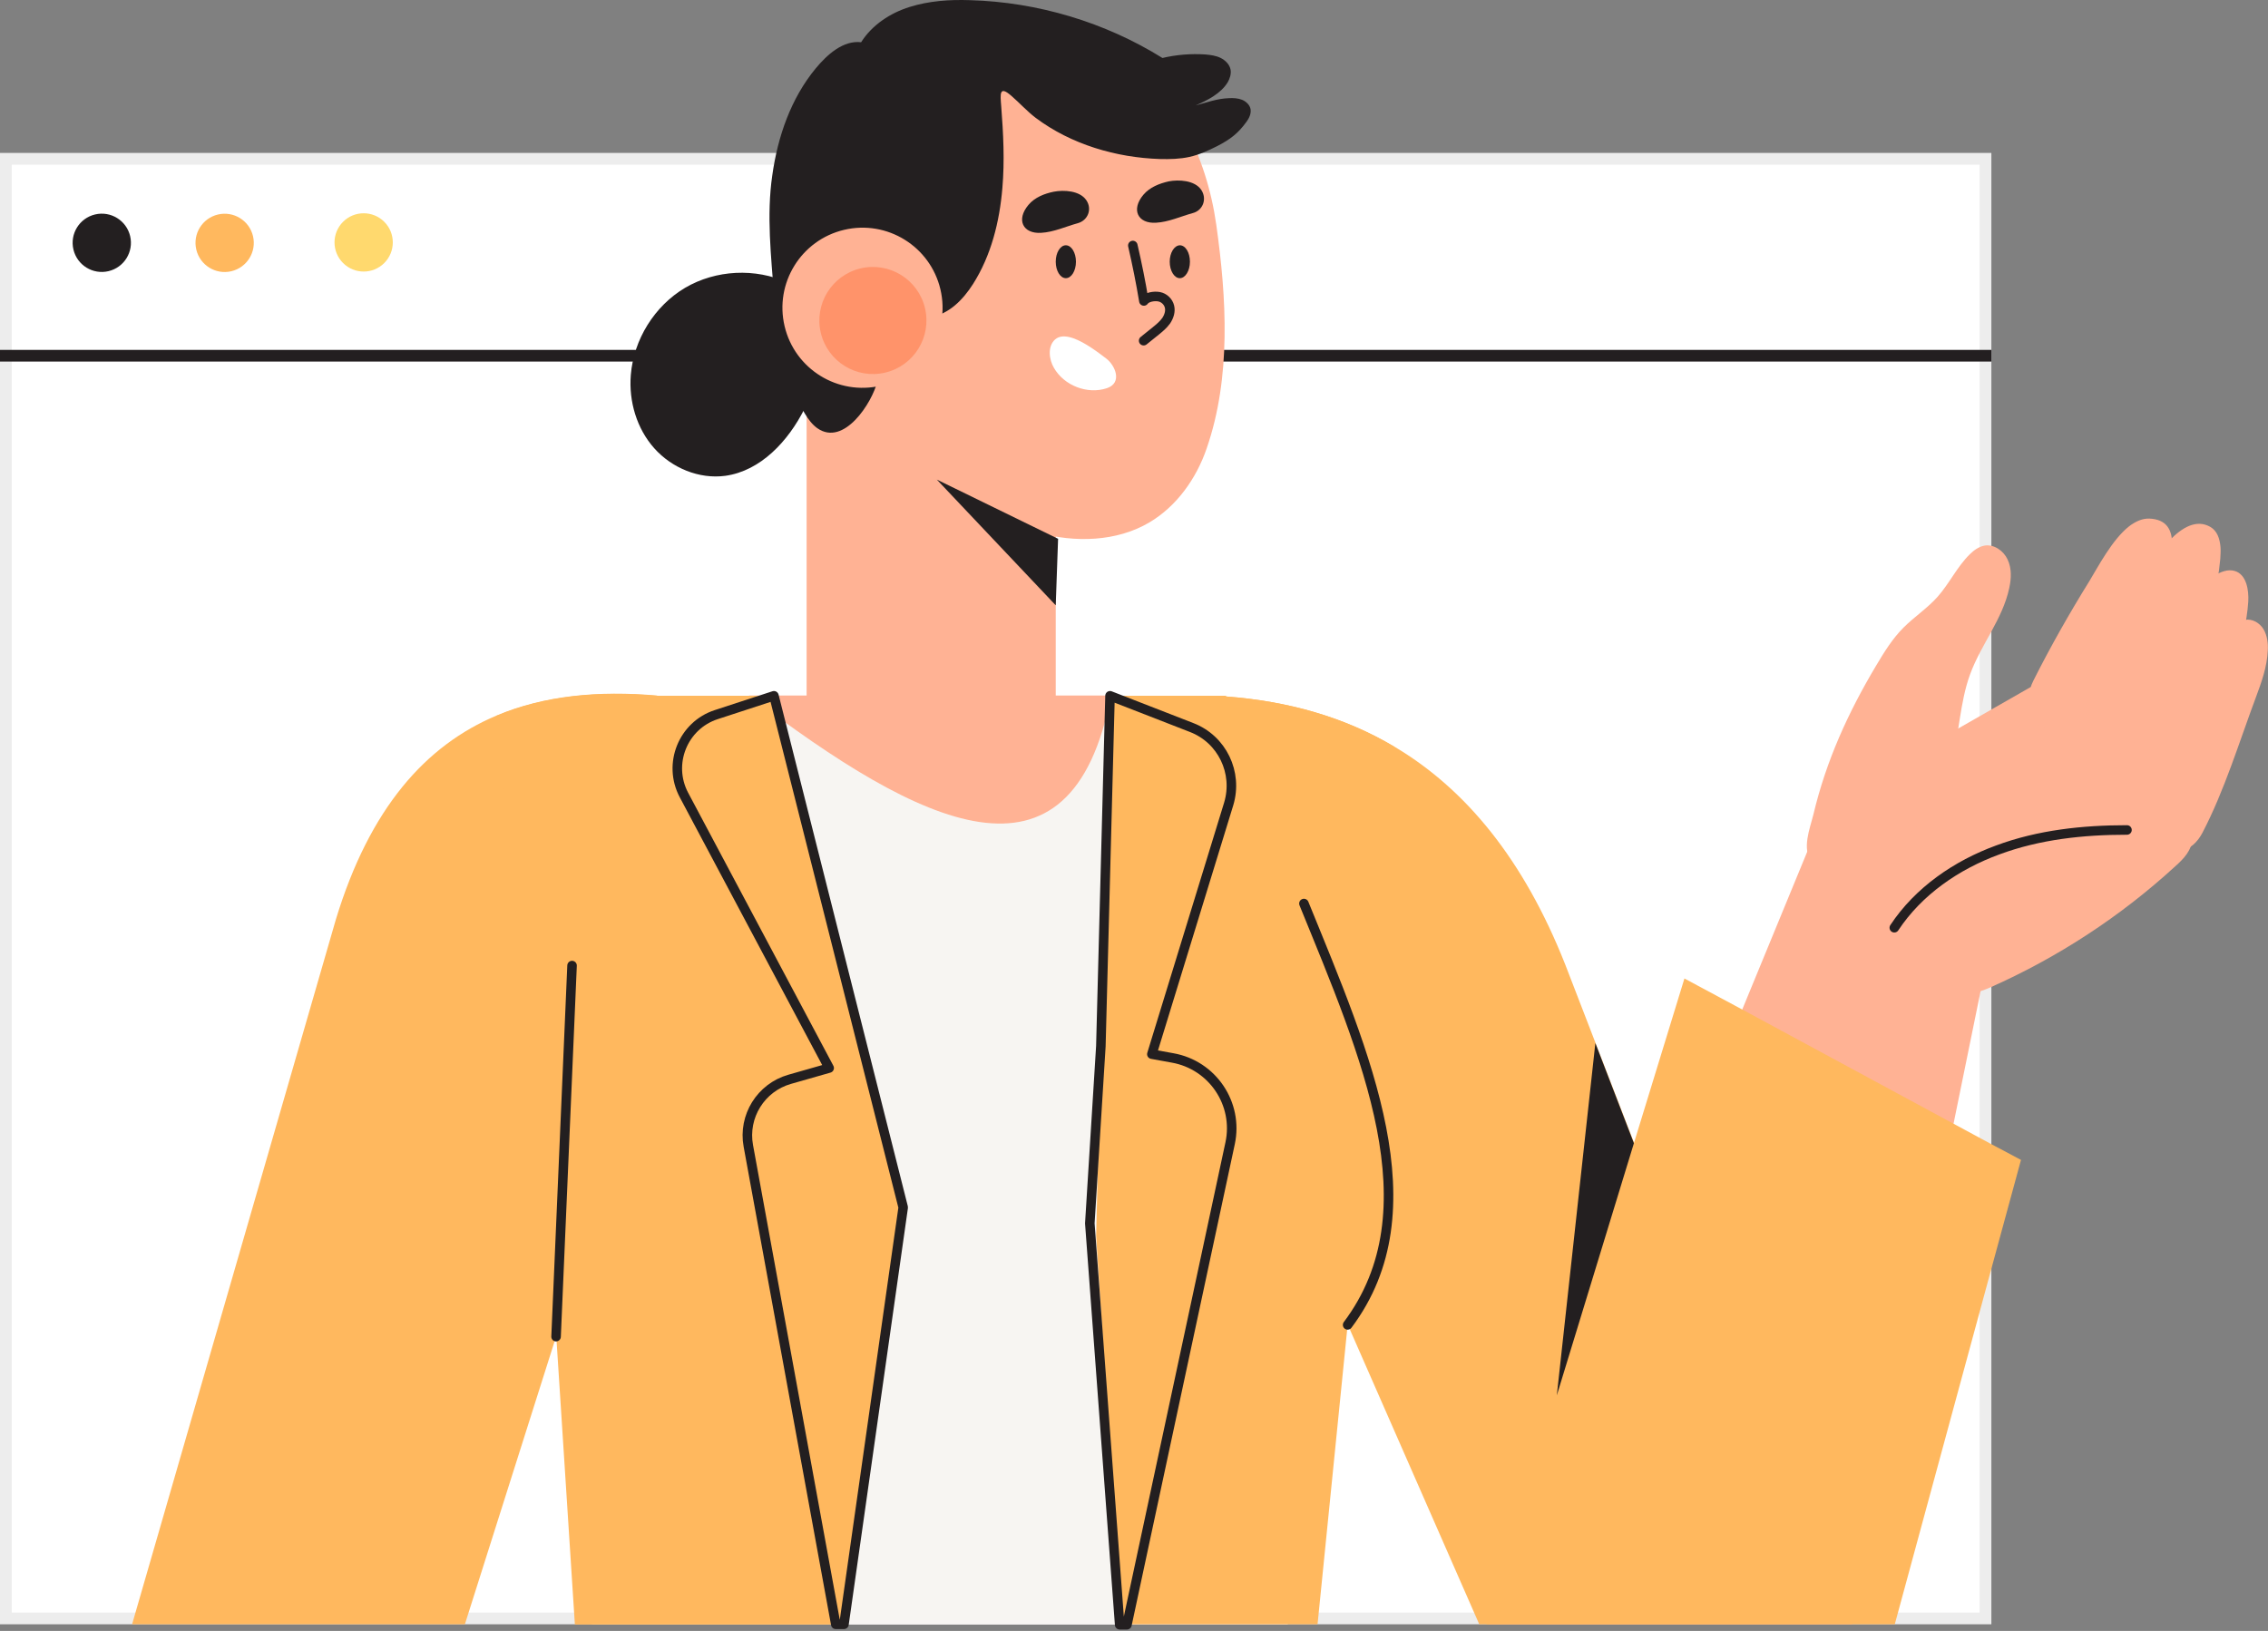 <?xml version="1.0" encoding="UTF-8"?> <svg xmlns="http://www.w3.org/2000/svg" width="965" height="694" viewBox="0 0 965 694" fill="none"><rect x="0" y="0" width="965" height="694" fill="#808080" stroke="none"/> <path d="M844.8 67.571H2.5V688.671H844.8V67.571Z" fill="white" stroke="#EDEDED" stroke-width="5"></path> <path d="M0 151.371H847.3" stroke="#231F20" stroke-width="4.971" stroke-miterlimit="10"></path> <path d="M31.239 106.171C29.665 99.507 33.792 92.828 40.457 91.254C47.122 89.68 53.8 93.808 55.374 100.472C56.948 107.137 52.821 113.816 46.156 115.389C39.491 116.963 32.812 112.836 31.239 106.171Z" fill="#231F20"></path> <path d="M83.518 106.198C81.944 99.533 86.071 92.854 92.736 91.281C99.401 89.707 106.08 93.834 107.653 100.499C109.227 107.164 105.1 113.842 98.435 115.416C91.77 116.99 85.092 112.863 83.518 106.198Z" fill="#FFB85E"></path> <path d="M145.965 111.921C141.123 107.079 141.122 99.228 145.965 94.385C150.807 89.543 158.659 89.543 163.501 94.385C168.344 99.228 168.343 107.079 163.501 111.921C158.659 116.764 150.807 116.764 145.965 111.921Z" fill="#FFD96E"></path> <path d="M235.3 547.971L237.4 566.371L251.9 691.271H547.9L566.3 560.471C567.9 559.671 569.4 558.871 570.8 557.971C605.5 536.071 597.3 479.771 574.2 436.371L521.7 296.471L521.6 296.171H250.3L235.3 547.971Z" fill="#F7F5F2"></path> <path d="M343.2 296.071V119.171L449.2 203.471V295.971H472.7C455.9 383.871 391.8 351.571 318.7 295.971H343.2V296.071Z" fill="#FFB294"></path> <path d="M507.3 412.971L525.6 454.671L528.7 461.671L570.9 557.871L573.5 563.771L629.4 691.171H774.3L706.3 514.871L695.3 486.371L666 410.471C648.3 365.671 623.6 335.671 593.2 317.671C572 305.071 548.1 298.371 521.8 296.371C519.8 296.271 517.9 296.071 515.9 296.071L507.3 412.971Z" fill="#FFB85E"></path> <path d="M56.2 691.171H197.8L236.6 568.771L237.4 566.271L252.8 517.871L279.6 295.971C254.6 293.771 231.5 295.971 211.3 304.471C181.1 317.171 157.3 343.871 142.9 391.271L56.2 691.171Z" fill="#FFB85E"></path> <path d="M633.7 691.171H788L831.2 478.171L843.3 418.871L774.2 349.671L741.3 429.571L706.2 514.971L633.7 691.171Z" fill="#FFB294"></path> <path d="M632.5 691.171H806.2L847.3 539.871L859.9 493.571L847.3 486.871L831.2 478.171L741.3 429.571L716.7 416.371L695.2 486.471L632.5 691.171Z" fill="#FFB85E"></path> <path d="M771.6 364.571C771.7 355.471 776.9 347.471 785.7 339.571C793.1 332.871 801.9 327.871 810.5 322.971C828.3 312.771 846.2 302.571 864 292.371C868 293.371 872.4 294.371 875.7 296.971C888.9 307.271 901 318.771 912.5 330.871C916.5 335.071 919.2 339.871 923.4 343.871C927.2 347.571 932.7 351.071 932.7 356.971C932.7 361.671 929.1 365.471 925.6 368.571C902.3 389.971 875.5 407.471 846.6 420.271C836.1 424.871 824.8 425.071 814.3 420.071C797.5 411.971 785 396.771 776.1 380.371C773 374.771 771.5 369.471 771.6 364.571Z" fill="#FFB294"></path> <path d="M798.3 283.171C801.7 277.471 805.2 271.771 809.9 267.071C814.5 262.471 820 258.871 824.3 254.071C829.4 248.371 832.7 241.171 838.1 235.871C839.8 234.171 841.9 232.671 844.3 232.171C848.4 231.471 852.5 234.371 854.2 238.071C856 241.871 855.8 246.171 854.9 250.271C852.1 263.471 842.8 274.371 838.2 287.071C833.8 299.171 833.7 312.471 830.2 324.771C825.2 342.471 812.9 357.971 796.8 366.871C789.7 370.771 777.1 374.671 770.9 366.871C766.5 361.271 770.1 352.571 771.6 346.471C777 323.771 786.3 303.271 798.3 283.171Z" fill="#FFB294"></path> <path d="M959.9 296.571C962.3 290.171 964.6 283.671 964.9 276.871C965.1 273.771 964.7 270.471 963.1 267.771C961.5 265.071 958.3 263.171 955.2 263.771C952 264.471 949.9 267.471 948.2 270.371C937.1 288.771 927.1 307.871 917.2 326.971C914.7 331.771 912.3 336.571 911.3 341.871C908.2 358.471 928.3 371.071 937.1 354.371C946.5 336.371 952.8 315.571 959.9 296.571Z" fill="#FFB294"></path> <path d="M951 282.171C953.7 273.671 956 264.971 956.6 256.071C956.9 250.971 955.8 244.471 950.9 242.971C947.9 242.071 944.8 243.371 942.1 244.971C932.4 250.971 926.2 261.271 920.6 271.171C913.2 284.471 906.3 297.971 899.9 311.871C897.6 316.871 895.4 321.971 894.8 327.371C894.3 332.771 895.7 338.671 899.7 342.371C905.3 347.371 915 348.171 921.3 344.071C926.5 340.671 928.6 333.471 931.3 328.471C939.4 313.671 945.9 298.071 951 282.171Z" fill="#FFB294"></path> <path d="M944.8 232.871C944.5 229.271 943.4 225.871 940.4 224.171C928.5 217.471 916 238.971 911.3 245.871C901.8 259.871 893.1 274.271 885.1 289.271C879.9 299.071 872.6 316.471 887.1 322.571C891.8 324.571 897.3 323.471 901.7 320.971C906.1 318.471 909.6 314.571 912.8 310.671C930.4 289.571 942.2 265.271 944.7 237.771C944.8 236.071 944.9 234.471 944.8 232.871Z" fill="#FFB294"></path> <path d="M865.2 289.571C860.8 298.271 861.9 312.271 874.9 309.071C882.5 307.171 889 301.871 893.7 295.571C899.2 288.271 943.3 221.771 914.5 220.671C911.5 220.571 908.7 221.871 906 223.871C898.7 229.571 892.6 241.371 889 247.271C880.5 260.971 872.5 275.071 865.2 289.571Z" fill="#FFB294"></path> <path d="M905 353.171C886.3 353.171 867.5 355.171 850 361.671C832.5 368.071 816.3 379.171 806 394.771" stroke="#231F20" stroke-width="4.055" stroke-miterlimit="10" stroke-linecap="round" stroke-linejoin="round"></path> <path d="M466.4 525.871L476.9 691.171H560.6L573.4 563.771C611.6 542.271 603.5 492.271 577.6 431.271L593.1 317.671C571.9 305.071 548 298.371 521.7 296.371L521.6 296.071H472.3L468.4 445.171L466.4 525.871Z" fill="#FFB85E"></path> <path d="M468.4 445.171L472.3 296.071L507 309.571C520 314.571 526.8 328.771 522.8 342.071L490.1 448.571L498.9 450.171C515.9 453.171 527 469.671 523.4 486.471L479.5 691.371H476.4L463.7 520.571L468.4 445.171Z" stroke="#231F20" stroke-width="4.055" stroke-miterlimit="10" stroke-linecap="round" stroke-linejoin="round"></path> <path d="M211.3 304.571L235.3 547.971L236.7 568.871L244.6 691.271H359.1L384.4 513.771L368.3 450.071L329.4 296.071H279.6C254.5 293.871 231.5 296.071 211.3 304.571Z" fill="#FFB85E"></path> <path d="M304.8 304.071L329.3 296.071L368.2 450.071L384.3 513.771L359.1 691.171H355.6L318.4 487.571C316.1 475.071 323.7 462.771 336 459.271L352.8 454.471L291 338.271C284 325.071 290.6 308.671 304.8 304.071Z" stroke="#231F20" stroke-width="4.055" stroke-miterlimit="10" stroke-linecap="round" stroke-linejoin="round"></path> <path d="M345.6 141.571C335.5 125.771 330.6 106.771 331.9 88.07C334.6 50.471 363 12.271 400.8 4.471C418.4 0.871 437 3.871 453.8 10.371C461.1 13.171 468.2 16.571 474.7 20.971C499.6 37.671 513.4 66.57 517.5 95.57C521.9 126.771 523.9 160.571 513.4 190.871C509 203.671 500.7 215.371 489.1 222.271C475.1 230.571 457.4 230.971 441.7 226.671C426 222.271 411.9 213.571 398.5 204.271C375.1 187.771 361 165.571 345.6 141.571Z" fill="#FFB294"></path> <path d="M482 104.471C483.8 112.271 485.4 120.171 486.7 128.071C487.9 126.371 491.1 125.871 493.2 126.271C495.3 126.671 497.1 128.371 497.6 130.471C498.1 132.471 497.4 134.671 496.2 136.471C495 138.171 493.3 139.571 491.7 140.871C490 142.271 488.3 143.571 486.6 144.971" stroke="#231F20" stroke-width="4.055" stroke-miterlimit="10" stroke-linecap="round" stroke-linejoin="round"></path> <path d="M456.5 143.871C453.5 142.871 450.8 142.771 448.9 144.471C445.6 147.471 446.4 153.071 448.4 156.471C452.7 164.071 462.7 167.971 471 165.171C477.7 162.871 474.5 155.471 470.7 152.571C467.9 150.471 461.8 145.671 456.5 143.871Z" fill="white"></path> <path d="M453.5 118.371C451.126 118.371 449.2 115.237 449.2 111.371C449.2 107.505 451.126 104.371 453.5 104.371C455.875 104.371 457.8 107.505 457.8 111.371C457.8 115.237 455.875 118.371 453.5 118.371Z" fill="#231F20"></path> <path d="M497.7 111.371C497.7 115.171 499.6 118.371 502 118.371C504.3 118.371 506.3 115.271 506.3 111.371C506.3 107.471 504.4 104.371 502 104.371C499.6 104.471 497.7 107.571 497.7 111.371Z" fill="#231F20"></path> <path d="M458.6 94.971C453.5 96.371 448.4 98.771 443 99.071C435.3 99.571 432.2 93.571 437.6 87.171C440.3 83.971 444.4 82.371 448.4 81.571C452.6 80.771 459.4 81.071 462.2 85.171C464.8 88.971 462.9 93.771 458.6 94.971Z" fill="#231F20"></path> <path d="M507.5 90.671C502.4 92.071 497.3 94.471 491.9 94.771C484.2 95.271 481.1 89.271 486.5 82.871C489.2 79.671 493.3 78.071 497.3 77.171C501.5 76.371 508.3 76.671 511.1 80.771C513.7 84.671 511.8 89.571 507.5 90.671Z" fill="#231F20"></path> <path d="M328.6 74.571C330.9 58.171 336.5 41.871 347.1 29.071C352 23.171 358.8 17.071 366.4 17.971C371 10.671 378.7 5.571 387 2.971C395.3 0.371 404 -0.229 412.7 0.071C441.5 0.871 470.2 9.471 494.6 24.671C500.5 23.271 506.7 22.771 512.8 23.171C515.1 23.371 517.4 23.671 519.4 24.671C521.4 25.671 523.2 27.471 523.6 29.671C523.9 31.471 523.3 33.371 522.4 34.971C519.5 39.771 513.8 42.671 508.7 44.871C513.6 43.571 517.7 41.971 522.9 41.771C524.8 41.671 526.7 41.771 528.5 42.471C530.2 43.171 531.8 44.671 532.1 46.471C532.4 48.371 531.5 50.271 530.4 51.771C526.8 56.771 523.5 59.271 517.9 62.171C514.1 64.071 510.2 65.871 506.1 66.771C502 67.671 497.8 67.771 493.6 67.671C474.9 67.071 455.8 61.471 440.7 50.171C436.9 47.271 433.8 43.771 430.2 40.671C425.1 36.271 425.6 40.071 426 45.171C426.9 56.771 427.5 68.371 426.5 79.971C425.3 94.371 421.7 108.771 414 120.871C409.8 127.471 403.8 133.671 396.1 134.871C387.5 136.271 379.5 135.971 372.6 130.571C375.2 141.171 375.8 151.571 373.3 162.271C371.2 171.171 359.1 190.271 347.7 182.171C345.5 180.571 343.9 178.371 342.5 176.071C333.2 161.271 330.4 143.371 329.4 126.271C328.1 109.171 326.1 91.571 328.6 74.571Z" fill="#231F20"></path> <path d="M342.3 173.971C335.4 187.671 323.7 200.371 308.6 202.471C297.5 203.971 285.9 199.171 278.4 190.771C270.9 182.371 267.5 170.771 268.4 159.571C269.6 144.471 278.5 130.171 291.5 122.471C304.6 114.771 321.4 113.971 335.2 120.271C356.1 129.971 350.9 157.171 342.3 173.971Z" fill="#231F20"></path> <path d="M333.829 138.783C329.505 120.473 340.844 102.125 359.154 97.801C377.464 93.478 395.813 104.816 400.136 123.126C404.46 141.437 393.121 159.785 374.811 164.109C356.501 168.432 338.152 157.094 333.829 138.783Z" fill="#FFB294"></path> <path d="M349.235 141.614C346.344 129.369 353.926 117.099 366.17 114.208C378.415 111.316 390.685 118.899 393.576 131.143C396.468 143.388 388.885 155.658 376.641 158.549C364.396 161.441 352.126 153.858 349.235 141.614Z" fill="#FF936A"></path> <path d="M554.8 384.471C581.2 449.271 610.2 514.771 573.4 563.771" stroke="#231F20" stroke-width="4.055" stroke-miterlimit="10" stroke-linecap="round" stroke-linejoin="round"></path> <path d="M236.6 568.771L243.4 410.871" stroke="#231F20" stroke-width="4.055" stroke-miterlimit="10" stroke-linecap="round" stroke-linejoin="round"></path> <path d="M695.2 486.471L662.4 593.771L678.8 443.871L695.2 486.471Z" fill="#231F20"></path> <path d="M449.2 257.571L398.6 204.071L450.2 229.271L449.2 257.571Z" fill="#231F20"></path> </svg> 